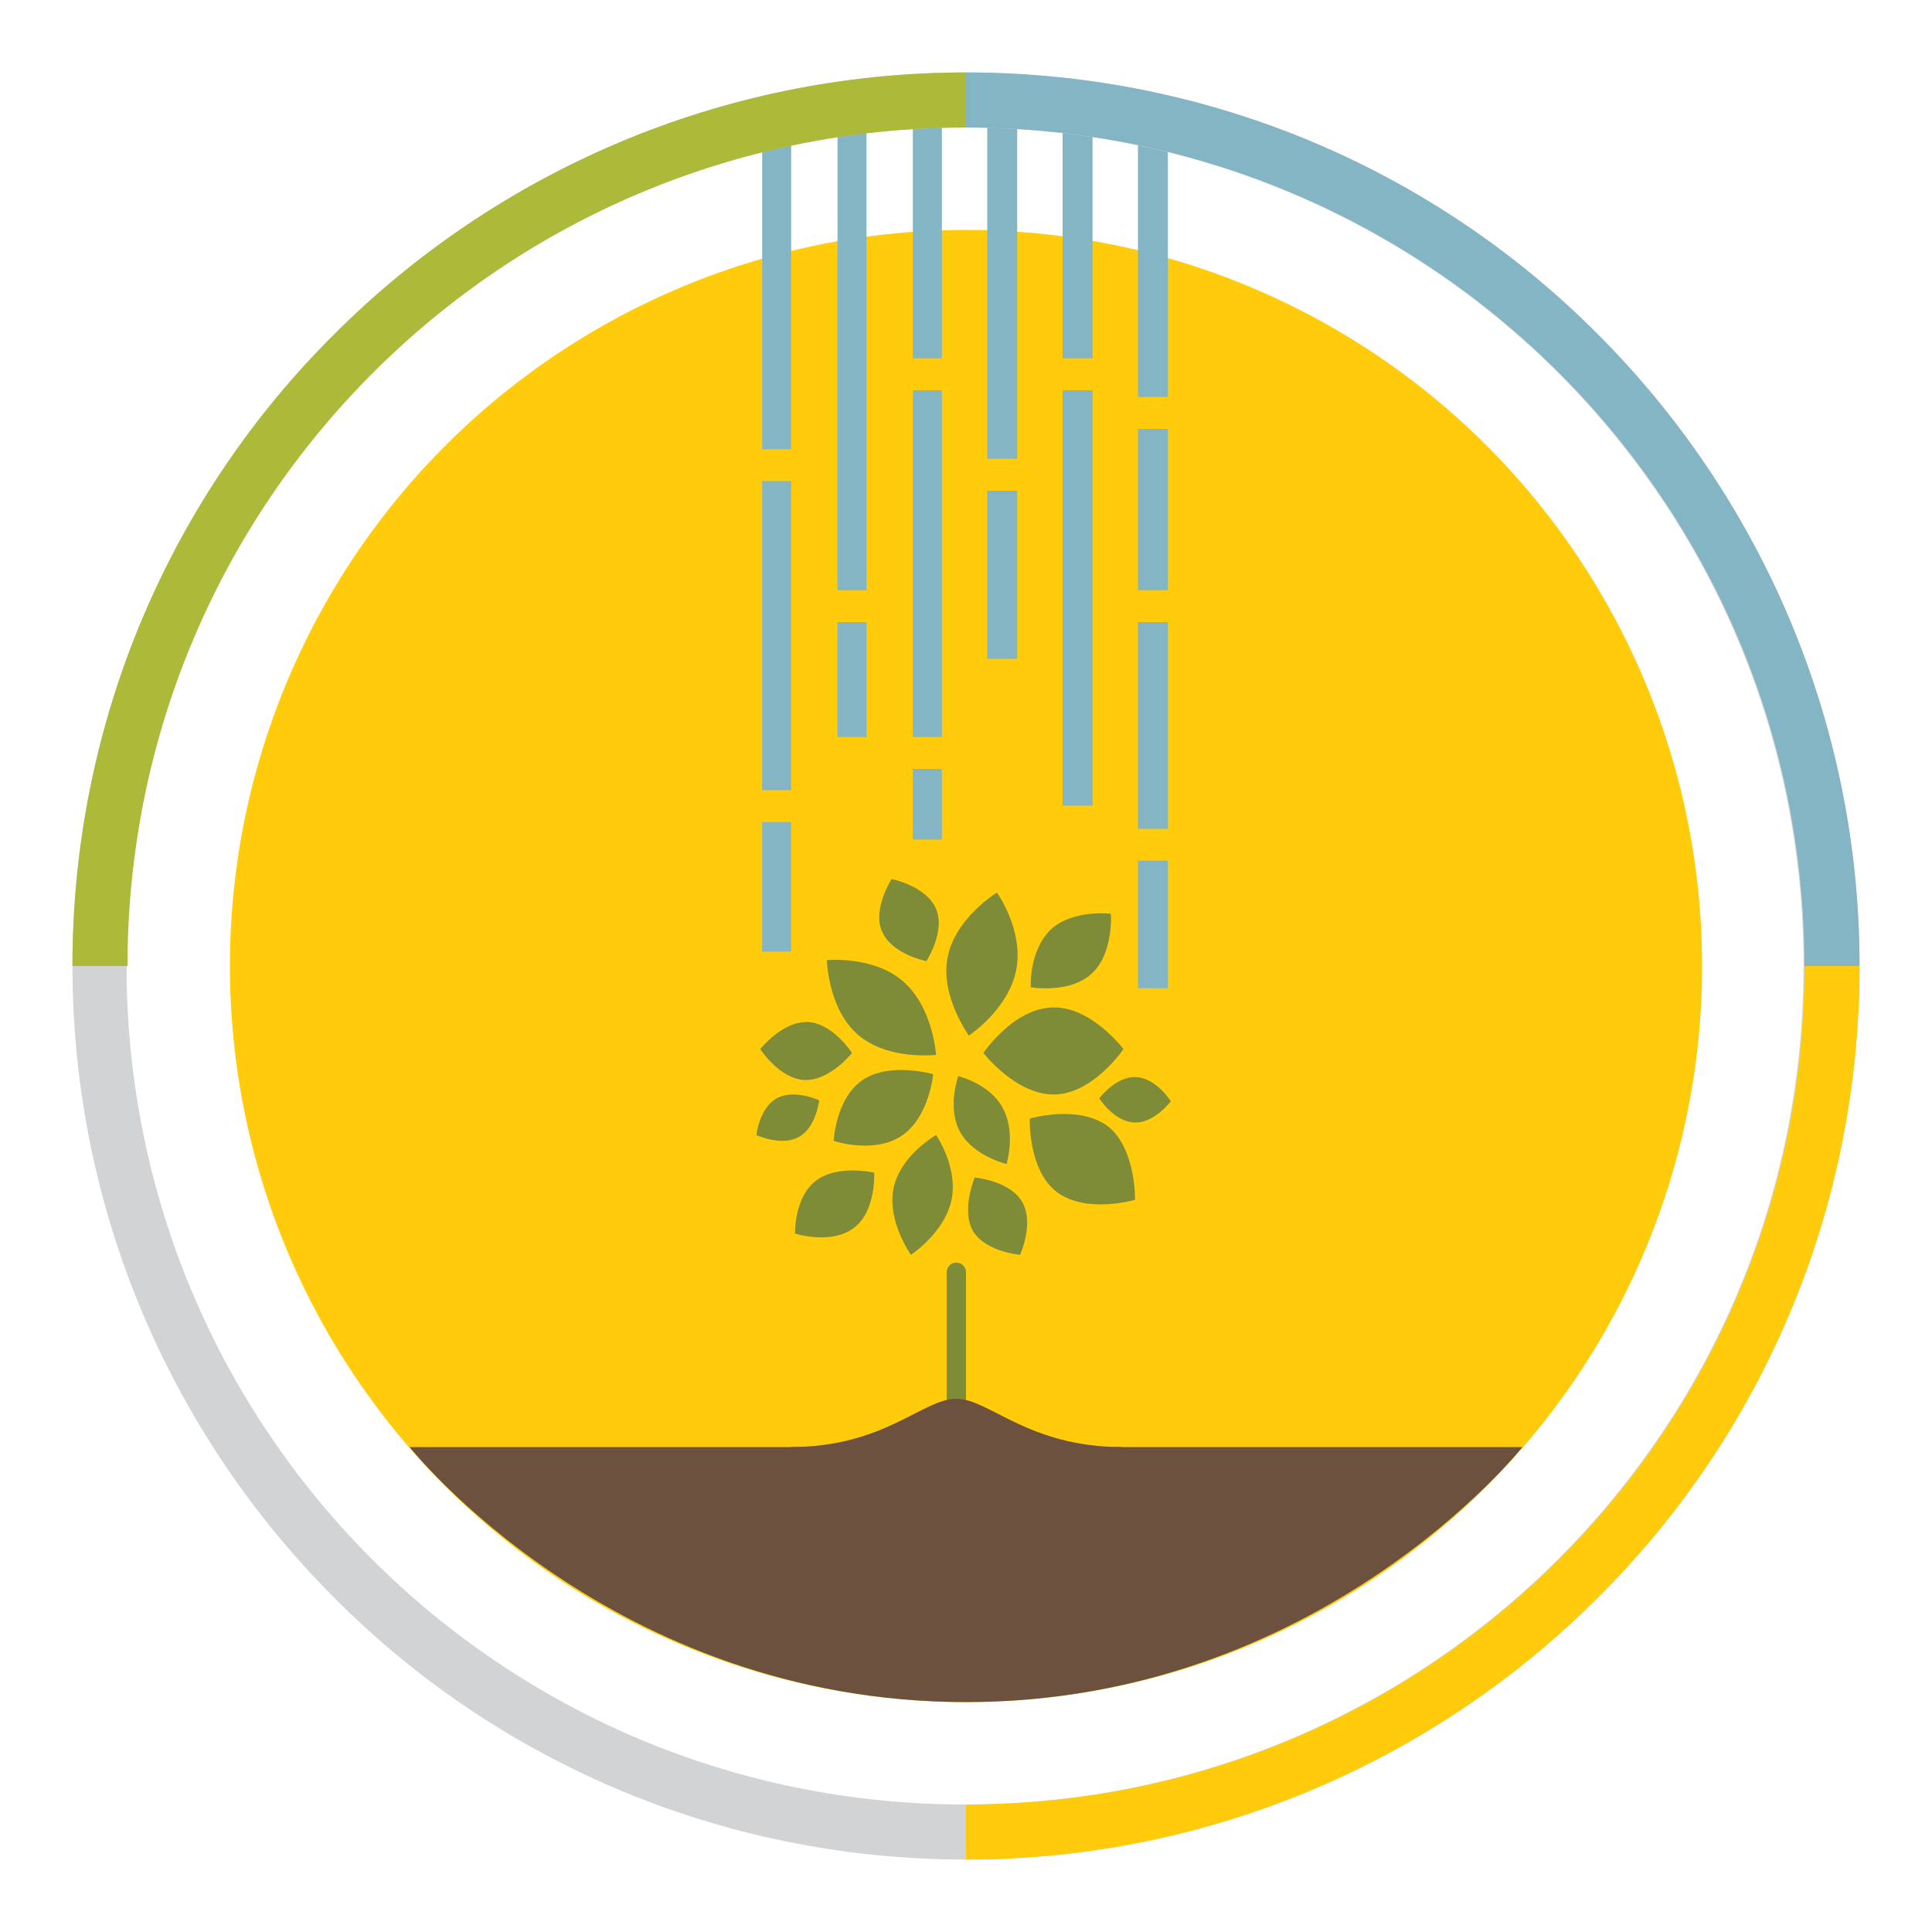 <?xml version="1.0" encoding="utf-8"?>
<!-- Generator: Adobe Illustrator 19.0.0, SVG Export Plug-In . SVG Version: 6.00 Build 0)  -->
<svg version="1.1" id="Layer_1" xmlns="http://www.w3.org/2000/svg" xmlns:xlink="http://www.w3.org/1999/xlink" x="0px" y="0px"
	 viewBox="-784 441 200 200" style="enable-background:new -784 441 200 200;" xml:space="preserve">
<style type="text/css">
	.st0{fill:#FFCB0B;}
	.st1{fill:#84B5C4;}
	.st2{fill:#D2D3D4;}
	.st3{fill:#6C513E;}
	.st4{fill:#7E8B37;}
	.st5{fill:#ADB939;}
</style>
<g>
	<circle class="st0" cx="-684" cy="541" r="76.2"/>
	<polyline class="st1" points="-705.1,454.1 -705.1,539.5 -702.1,539.5 -702.1,454.1 	"/>
	<polyline class="st1" points="-697.3,452.1 -697.3,517.3 -694.3,517.3 -694.3,452.1 	"/>
	<polyline class="st1" points="-689.5,451.5 -689.5,527.9 -686.5,527.9 -686.5,451.5 	"/>
	<polyline class="st1" points="-681.8,451.4 -681.8,509.2 -678.7,509.2 -678.7,451.4 	"/>
	<polyline class="st1" points="-674,452.1 -674,524.4 -670.9,524.4 -670.9,452.1 	"/>
	<polyline class="st1" points="-666.2,453.5 -666.2,543.3 -663.1,543.3 -663.1,453.5 	"/>
	<path class="st2" d="M-594.4,541h-2.9c0,24-9.7,45.7-25.4,61.4c-15.7,15.7-37.4,25.4-61.4,25.4c-24,0-45.7-9.7-61.4-25.4
		c-15.7-15.7-25.4-37.4-25.4-61.4c0-24,9.7-45.7,25.4-61.4c15.7-15.7,37.4-25.4,61.4-25.4c24,0,45.7,9.7,61.4,25.4
		c15.7,15.7,25.4,37.4,25.4,61.4H-594.4h2.9c0-25.5-10.4-48.7-27.1-65.4c-16.7-16.8-39.9-27.1-65.4-27.1s-48.7,10.4-65.4,27.1
		c-16.8,16.7-27.1,39.9-27.1,65.4c0,25.5,10.4,48.7,27.1,65.4c16.7,16.8,39.9,27.1,65.4,27.1s48.7-10.4,65.4-27.1
		c16.8-16.7,27.1-39.9,27.1-65.4H-594.4z"/>
	<path class="st3" d="M-741.6,590.8h115.2c0,0-20.9,26.4-57.6,26.4S-741.6,590.8-741.6,590.8z"/>
	<path class="st4" d="M-684,590.8h-2v-18.1c0-0.5,0.4-1,1-1c0.5,0,1,0.4,1,1V590.8z"/>
	<path class="st4" d="M-667.7,549.6c0,0-3.1,4.6-7.1,4.7c-4,0.1-7.4-4.3-7.4-4.3s3.1-4.6,7.1-4.7
		C-671.1,545.1-667.7,549.6-667.7,549.6z"/>
	<path class="st4" d="M-666.5,565.2c0,0-5,1.5-8.1-0.8c-3-2.3-2.8-7.6-2.8-7.6s5-1.5,8.1,0.8C-666.4,559.9-666.5,565.2-666.5,565.2z
		"/>
	<path class="st4" d="M-695.8,550c0,0-2.3,2.9-4.9,2.8c-2.6-0.1-4.6-3.2-4.6-3.2s2.3-2.9,4.9-2.8C-697.8,546.9-695.8,550-695.8,550z
		"/>
	<path class="st4" d="M-683.1,562.9c0,0,3.6,0.3,4.9,2.5c1.3,2.2-0.2,5.5-0.2,5.5s-3.6-0.3-4.9-2.5
		C-684.5,566.2-683.1,562.9-683.1,562.9z"/>
	<path class="st4" d="M-691.7,532c0,0,3.6,0.7,4.6,3.1c1,2.3-1,5.4-1,5.4s-3.6-0.7-4.6-3.1C-693.7,535.1-691.7,532-691.7,532z"/>
	<path class="st4" d="M-670.2,554.7c0,0,1.7-2.3,3.8-2.2c2.1,0.1,3.6,2.5,3.6,2.5s-1.7,2.3-3.8,2.2
		C-668.7,557.1-670.2,554.7-670.2,554.7z"/>
	<path class="st4" d="M-705.7,558.5c0,0,0.3-2.8,2.1-3.8c1.8-1,4.4,0.2,4.4,0.2s-0.3,2.8-2.1,3.8
		C-703.1,559.7-705.7,558.5-705.7,558.5z"/>
	<path class="st4" d="M-687.4,552.2c0,0-0.4,4.5-3.3,6.4s-7,0.5-7,0.5s0.2-4.4,3-6.3C-691.9,550.9-687.4,552.2-687.4,552.2z"/>
	<path class="st4" d="M-680.8,533.4c0,0,2.8,3.9,2,8c-0.8,4.1-4.9,6.8-4.9,6.8s-3-4.1-2.2-8.1C-685.1,536-680.8,533.4-680.8,533.4z"
		/>
	<path class="st4" d="M-687.1,558.5c0,0,2.3,3.3,1.6,6.7c-0.7,3.4-4.2,5.7-4.2,5.7s-2.5-3.5-1.8-6.9
		C-690.8,560.6-687.1,558.5-687.1,558.5z"/>
	<path class="st4" d="M-698.4,540.4c0,0,4.8-0.5,7.9,2.2c3.1,2.7,3.4,7.6,3.4,7.6s-5,0.6-8.1-2.1
		C-698.3,545.4-698.4,540.4-698.4,540.4z"/>
	<path class="st4" d="M-684.8,552.4c0,0,3.3,0.8,4.6,3.3c1.4,2.5,0.4,5.8,0.4,5.8s-3.4-0.8-4.8-3.3
		C-686,555.7-684.8,552.4-684.8,552.4z"/>
	<path class="st4" d="M-677.3,543.2c0,0-0.2-3.8,2.1-6c2.3-2.1,6.2-1.6,6.2-1.6s0.3,4.1-2,6.2S-677.3,543.2-677.3,543.2z"/>
	<path class="st4" d="M-701.7,568.7c0,0-0.1-3.8,2.2-5.5c2.3-1.7,6-0.8,6-0.8s0.2,4-2.1,5.7C-697.9,569.9-701.7,568.7-701.7,568.7z"
		/>
	<path class="st3" d="M-685,594.5l17.2-3.7c-9.8,0-13.8-5-17.2-5l0,0l0,0l0,0l0,0c-3.5,0-7.4,5-17.2,5L-685,594.5L-685,594.5
		L-685,594.5L-685,594.5L-685,594.5z"/>
	<path class="st5" d="M-770.8,541c0-24,9.7-45.7,25.4-61.4c15.7-15.7,37.4-25.4,61.4-25.4v-5.7c-25.5,0-48.7,10.4-65.4,27.1
		c-16.8,16.7-27.1,39.9-27.1,65.4H-770.8L-770.8,541z"/>
	<path class="st1" d="M-591.5,541c0-25.5-10.4-48.7-27.1-65.4c-16.7-16.8-39.9-27.1-65.4-27.1v5.7c24,0,45.7,9.7,61.4,25.4
		c15.7,15.7,25.4,37.4,25.4,61.4H-591.5L-591.5,541z"/>
	<path class="st0" d="M-597.2,541c0,24-9.7,45.7-25.4,61.4c-15.7,15.7-37.4,25.4-61.4,25.4v5.7c25.5,0,48.7-10.4,65.4-27.1
		c16.8-16.7,27.1-39.9,27.1-65.4H-597.2L-597.2,541z"/>
	<polyline class="st0" points="-706.2,526.1 -700.9,526.1 -700.9,522.8 -706.2,522.8 	"/>
	<polyline class="st0" points="-706.2,490.8 -700.9,490.8 -700.9,487.5 -706.2,487.5 	"/>
	<polyline class="st0" points="-698.5,505.4 -693.2,505.4 -693.2,502.1 -698.5,502.1 	"/>
	<polyline class="st0" points="-667,505.4 -661.7,505.4 -661.7,502.1 -667,502.1 	"/>
	<polyline class="st0" points="-667,485.4 -661.7,485.4 -661.7,482.1 -667,482.1 	"/>
	<polyline class="st0" points="-667,530.1 -661.7,530.1 -661.7,526.8 -667,526.8 	"/>
	<polyline class="st0" points="-682.9,491.8 -677.5,491.8 -677.5,488.5 -682.9,488.5 	"/>
	<polyline class="st0" points="-675.8,481.4 -670.5,481.4 -670.5,478.1 -675.8,478.1 	"/>
	<polyline class="st0" points="-690.9,481.4 -685.6,481.4 -685.6,478.1 -690.9,478.1 	"/>
	<polyline class="st0" points="-690.7,520.6 -685.4,520.6 -685.4,517.3 -690.7,517.3 	"/>
</g>
</svg>
